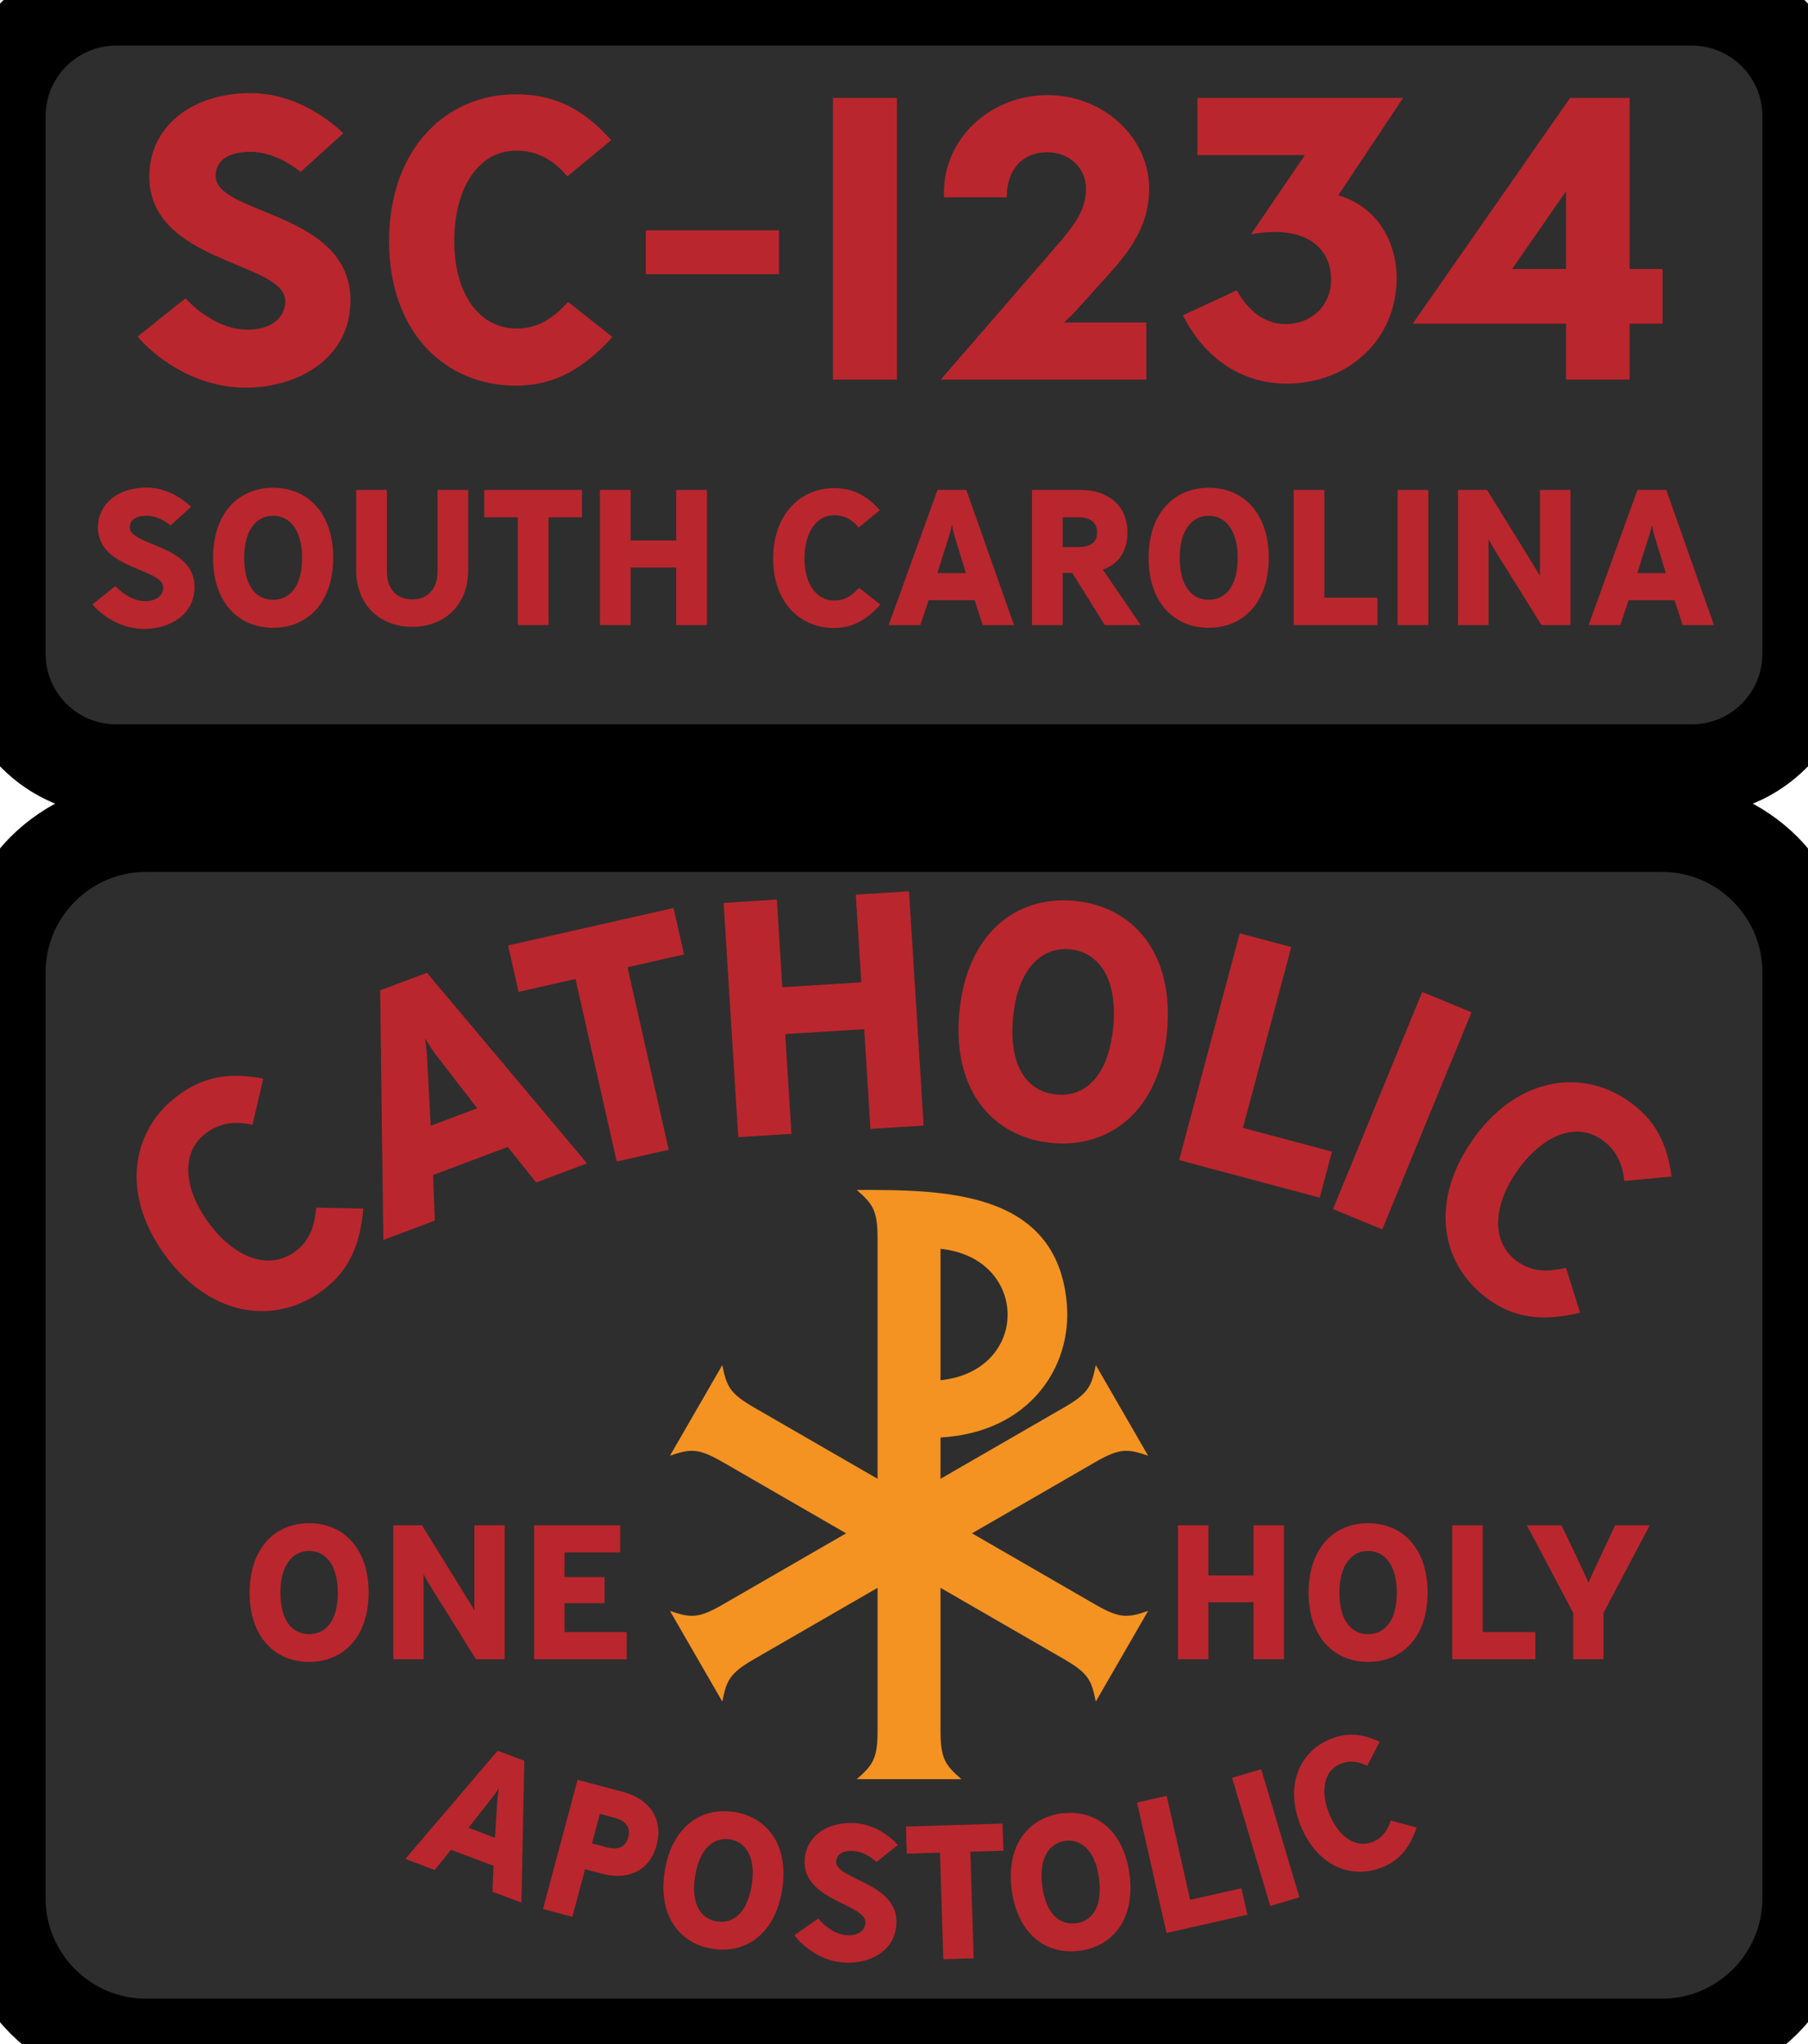 <?xml version="1.0" encoding="UTF-8" standalone="no"?><!-- Generator: Gravit.io --><svg xmlns="http://www.w3.org/2000/svg" xmlns:xlink="http://www.w3.org/1999/xlink" style="isolation:isolate" viewBox="0 0 674 762" width="674pt" height="762pt"><defs><clipPath id="_clipPath_S4giaikd1tkFMK2h0Uw7FUTkadDO2XCC"><rect width="674" height="762"/></clipPath></defs><g clip-path="url(#_clipPath_S4giaikd1tkFMK2h0Uw7FUTkadDO2XCC)"><g><path d="M 43.313 0 L 630.687 0 C 654.592 0 674 19.408 674 43.313 L 674 243.687 C 674 267.592 654.592 287 630.687 287 L 43.313 287 C 19.408 287 0 267.592 0 243.687 L 0 43.313 C 0 19.408 19.408 0 43.313 0 Z" style="stroke:none;fill:#2E2E2E;stroke-miterlimit:10;"/><path d="M 43.313 0 L 630.687 0 C 654.592 0 674 19.408 674 43.313 L 674 243.687 C 674 267.592 654.592 287 630.687 287 L 43.313 287 C 19.408 287 0 267.592 0 243.687 L 0 43.313 C 0 19.408 19.408 0 43.313 0 Z" style="fill:none;stroke:#000000;stroke-width:34;stroke-linecap:square;stroke-miterlimit:2;"/><path d=" M 328.188 225.368 L 320.268 219.104 C 317.388 222.2 314.796 223.856 311.052 223.856 C 304.212 223.856 299.892 217.448 299.892 208.232 C 299.892 198.8 304.14 192.032 310.98 192.032 C 314.868 192.032 317.748 193.832 320.124 196.64 L 327.972 190.16 C 323.22 184.832 318.18 181.952 310.908 181.952 C 298.308 181.952 288.228 191.816 288.228 208.232 C 288.228 224.576 298.308 234.08 310.908 234.08 C 318.036 234.08 323.22 230.84 328.188 225.368 Z  M 378.012 233 L 360.228 182.6 L 349.5 182.6 L 331.284 233 L 343.092 233 L 346.188 223.712 L 363.324 223.712 L 366.348 233 L 378.012 233 Z  M 360.084 213.632 L 349.428 213.632 L 353.892 199.52 C 354.396 198.008 354.9 195.632 354.9 195.632 C 354.9 195.632 355.332 198.08 355.764 199.52 L 360.084 213.632 Z  M 425.244 233 L 411.132 212.336 C 416.892 210.248 420.276 205.64 420.276 198.512 C 420.276 188 412.644 182.6 402.636 182.6 L 384.708 182.6 L 384.708 233 L 396.156 233 L 396.156 213.56 L 399.756 213.56 L 411.852 233 L 425.244 233 Z  M 408.972 198.44 C 408.972 201.968 406.884 203.912 401.844 203.912 L 396.156 203.912 L 396.156 192.824 L 401.844 192.824 C 406.884 192.824 408.972 195.056 408.972 198.44 Z  M 472.98 207.944 C 472.98 191.096 463.332 181.808 450.588 181.808 C 437.844 181.808 428.196 191.096 428.196 207.944 C 428.196 224.72 437.844 234.008 450.588 234.008 C 463.332 234.008 472.98 224.72 472.98 207.944 Z  M 461.388 207.944 C 461.388 218.816 456.636 223.568 450.588 223.568 C 444.54 223.568 439.788 218.816 439.788 207.944 C 439.788 197.36 444.54 192.248 450.588 192.248 C 456.636 192.248 461.388 197.36 461.388 207.944 Z  M 513.516 233 L 513.516 222.776 L 493.716 222.776 L 493.716 182.6 L 482.268 182.6 L 482.268 233 L 513.516 233 Z  M 532.452 233 L 532.452 182.6 L 521.004 182.6 L 521.004 233 L 532.452 233 Z  M 585.444 233 L 585.444 182.6 L 574.068 182.6 L 574.068 214.712 C 574.068 214.712 573.06 212.912 572.268 211.616 L 554.34 182.6 L 543.54 182.6 L 543.54 233 L 554.916 233 L 554.916 200.96 C 554.916 200.96 555.852 202.832 556.572 203.984 L 574.644 233 L 585.444 233 Z  M 638.94 233 L 621.156 182.6 L 610.428 182.6 L 592.212 233 L 604.02 233 L 607.116 223.712 L 624.252 223.712 L 627.276 233 L 638.94 233 Z  M 621.012 213.632 L 610.356 213.632 L 614.82 199.52 C 615.324 198.008 615.828 195.632 615.828 195.632 C 615.828 195.632 616.26 198.08 616.692 199.52 L 621.012 213.632 Z  M 72.516 218.816 C 72.516 202.904 48.396 203.552 48.396 196.568 C 48.396 194.048 50.268 192.248 54.66 192.248 C 59.484 192.248 63.588 195.848 63.588 195.848 L 71.22 188.936 C 71.22 188.936 64.38 181.736 54.66 181.736 C 44.076 181.736 36.516 187.784 36.516 196.64 C 36.516 212.264 60.852 211.832 60.852 218.96 C 60.852 221.768 58.548 224.072 54.084 224.072 C 50.196 224.072 46.092 221.768 42.996 218.456 L 34.428 225.296 C 37.02 228.392 44.148 234.44 53.796 234.44 C 62.868 234.44 72.516 229.4 72.516 218.816 Z  M 124.212 207.944 C 124.212 191.096 114.564 181.808 101.82 181.808 C 89.076 181.808 79.428 191.096 79.428 207.944 C 79.428 224.72 89.076 234.008 101.82 234.008 C 114.564 234.008 124.212 224.72 124.212 207.944 Z  M 112.62 207.944 C 112.62 218.816 107.868 223.568 101.82 223.568 C 95.772 223.568 91.02 218.816 91.02 207.944 C 91.02 197.36 95.772 192.248 101.82 192.248 C 107.868 192.248 112.62 197.36 112.62 207.944 Z  M 174.54 182.6 L 163.092 182.6 L 163.092 212.984 C 163.092 220.184 158.844 223.424 153.66 223.424 C 148.476 223.424 144.228 220.184 144.228 212.984 L 144.228 182.6 L 132.78 182.6 L 132.78 212.408 C 132.78 226.088 142.212 233.648 153.66 233.648 C 165.18 233.648 174.54 226.088 174.54 212.408 L 174.54 182.6 Z  M 216.948 192.824 L 216.948 182.6 L 180.516 182.6 L 180.516 192.824 L 193.044 192.824 L 193.044 233 L 204.492 233 L 204.492 192.824 L 216.948 192.824 Z  M 263.532 233 L 263.532 182.6 L 252.084 182.6 L 252.084 201.464 L 235.092 201.464 L 235.092 182.6 L 223.644 182.6 L 223.644 233 L 235.092 233 L 235.092 211.544 L 252.084 211.544 L 252.084 233 L 263.532 233 Z  M 130.65 111.95 C 130.65 78.8 80.4 80.15 80.4 65.6 C 80.4 60.35 84.3 56.6 93.45 56.6 C 103.5 56.6 112.05 64.1 112.05 64.1 L 127.95 49.7 C 127.95 49.7 113.7 34.7 93.45 34.7 C 71.4 34.7 55.65 47.3 55.65 65.75 C 55.65 98.3 106.35 97.4 106.35 112.25 C 106.35 118.1 101.55 122.9 92.25 122.9 C 84.15 122.9 75.6 118.1 69.15 111.2 L 51.3 125.45 C 56.7 131.9 71.55 144.5 91.65 144.5 C 110.55 144.5 130.65 134 130.65 111.95 Z  M 228.3 125.6 L 211.8 112.55 C 205.8 119 200.4 122.45 192.6 122.45 C 178.35 122.45 169.35 109.1 169.35 89.9 C 169.35 70.25 178.2 56.15 192.45 56.15 C 200.55 56.15 206.55 59.9 211.5 65.75 L 227.85 52.25 C 217.95 41.15 207.45 35.15 192.3 35.15 C 166.05 35.15 145.05 55.7 145.05 89.9 C 145.05 123.95 166.05 143.75 192.3 143.75 C 207.15 143.75 217.95 137 228.3 125.6 Z  M 290.4 102.2 L 290.4 85.85 L 240.75 85.85 L 240.75 102.2 L 290.4 102.2 Z  M 334.35 141.5 L 334.35 36.5 L 310.5 36.5 L 310.5 141.5 L 334.35 141.5 Z  M 428.4 70.25 C 428.4 51.35 411.45 35.45 390.45 35.45 C 369.6 35.45 351.9 51.2 351.9 71.75 L 351.9 73.55 L 375.3 73.55 C 375.3 63.05 381.3 56.75 390.45 56.75 C 398.55 56.75 404.85 62.6 404.85 70.25 C 404.85 78.35 400.5 84.05 393.3 92.3 L 350.7 141.5 L 427.35 141.5 L 427.35 120.2 L 396.75 120.2 C 397.05 119.75 398.7 118.4 400.95 116 L 414.45 101 C 422.85 91.55 428.4 82.55 428.4 70.25 Z  M 523.05 36.5 L 446.4 36.5 L 446.4 57.8 L 486.45 57.8 L 466.35 87.35 C 484.65 83.9 496.2 90.8 496.2 104.3 C 496.2 113.75 489.15 120.8 479.1 120.8 C 472.2 120.8 465.45 116.45 461.1 108.2 L 441 117.5 C 448.8 133.4 462.9 143 479.55 143 C 503.1 143 520.65 126.2 520.65 103.7 C 520.65 90.5 513.75 77.15 498.9 72.8 L 523.05 36.5 Z  M 619.8 120.65 L 619.8 100.25 L 607.5 100.25 L 607.5 36.5 L 585.3 36.5 L 526.65 120.65 L 583.8 120.65 L 583.8 141.5 L 607.5 141.5 L 607.5 120.65 L 619.8 120.65 Z  M 583.8 100.25 L 563.7 100.25 L 583.8 71.3 L 583.8 100.25 Z " fill="rgb(186,38,45)"/></g><g><path d="M 54.477 308 L 619.523 308 C 649.59 308 674 332.41 674 362.477 L 674 707.523 C 674 737.59 649.59 762 619.523 762 L 54.477 762 C 24.41 762 0 737.59 0 707.523 L 0 362.477 C 0 332.41 24.41 308 54.477 308 Z" style="stroke:none;fill:#2E2E2E;stroke-miterlimit:10;"/><path d="M 54.477 308 L 619.523 308 C 649.59 308 674 332.41 674 362.477 L 674 707.523 C 674 737.59 649.59 762 619.523 762 L 54.477 762 C 24.41 762 0 737.59 0 707.523 L 0 362.477 C 0 332.41 24.41 308 54.477 308 Z" style="fill:none;stroke:#000000;stroke-width:34;stroke-linecap:square;stroke-miterlimit:2;"/><g><path d=" M 194.372 709.179 L 195.458 656.323 L 185.525 652.587 L 151.109 692.906 L 162.041 697.018 L 168.142 689.497 L 184.007 695.464 L 183.573 705.117 L 194.372 709.179 Z  M 184.518 685.004 L 174.652 681.293 L 183.699 669.782 C 184.693 668.557 185.987 666.533 185.987 666.533 C 185.987 666.533 185.534 668.95 185.433 670.434 L 184.518 685.004 Z  M 244.76 687.798 C 247.486 677.616 241.594 670.435 232.512 668.003 L 215.313 663.398 L 202.42 711.557 L 213.358 714.485 L 218.111 696.735 L 224.371 698.412 C 233.384 700.825 242.034 697.98 244.76 687.798 Z  M 234.184 684.892 C 233.226 688.47 230.527 689.738 225.918 688.504 L 220.689 687.104 L 223.636 676.096 L 228.865 677.496 C 233.543 678.749 235.16 681.246 234.184 684.892 Z  M 291.555 704.419 C 294.168 687.959 286.184 677.389 273.734 675.412 C 261.284 673.435 250.417 681.012 247.804 697.472 C 245.202 713.861 253.186 724.431 265.636 726.408 C 278.086 728.385 288.953 720.808 291.555 704.419 Z  M 280.23 702.62 C 278.544 713.242 273.164 717.147 267.256 716.209 C 261.347 715.271 257.442 709.891 259.128 699.27 C 260.77 688.93 266.206 684.673 272.114 685.611 C 278.023 686.549 281.872 692.28 280.23 702.62 Z  M 334.154 717.276 C 335.135 701.567 311.282 700.72 311.713 693.825 C 311.868 691.337 313.827 689.676 318.163 689.946 C 322.926 690.244 326.755 694.051 326.755 694.051 L 334.716 687.697 C 334.716 687.697 328.407 680.168 318.811 679.568 C 308.362 678.916 300.526 684.421 299.98 693.164 C 299.017 708.589 323.069 709.662 322.63 716.7 C 322.457 719.472 320.04 721.604 315.633 721.329 C 311.795 721.09 307.885 718.562 305.032 715.101 L 296.152 721.326 C 298.52 724.542 305.185 730.953 314.71 731.547 C 323.666 732.106 333.502 727.725 334.154 717.276 Z  M 374.058 689.843 L 373.746 679.734 L 337.726 680.845 L 338.037 690.953 L 350.424 690.572 L 351.649 730.294 L 362.967 729.945 L 361.743 690.223 L 374.058 689.843 Z  M 421.077 698.688 C 418.907 682.165 408.248 674.298 395.749 675.94 C 383.251 677.581 374.985 687.933 377.155 704.457 C 379.316 720.91 389.974 728.776 402.473 727.135 C 414.972 725.493 423.238 715.141 421.077 698.688 Z  M 409.708 700.181 C 411.108 710.844 407.06 716.117 401.128 716.896 C 395.197 717.675 389.924 713.626 388.524 702.964 C 387.16 692.583 391.163 686.958 397.094 686.179 C 403.026 685.4 408.345 689.801 409.708 700.181 Z  M 465.013 713.7 L 462.783 703.836 L 443.68 708.155 L 434.915 669.392 L 423.87 671.89 L 434.865 720.517 L 465.013 713.7 Z  M 484.408 707.222 L 470.162 659.446 L 459.31 662.682 L 473.556 710.457 L 484.408 707.222 Z  M 528.119 681.228 L 518.486 678.587 C 517.061 682.519 515.341 685.029 511.932 686.477 C 505.705 689.121 499.294 684.957 495.731 676.566 C 492.084 667.979 493.335 660.174 499.563 657.529 C 503.103 656.026 506.421 656.552 509.67 658.19 L 514.31 649.255 C 507.923 646.242 502.221 645.568 495.6 648.38 C 484.128 653.251 478.764 666.129 485.111 681.076 C 491.43 695.957 504.282 700.713 515.754 695.841 C 522.244 693.085 525.711 688.131 528.119 681.228 Z " fill="rgb(186,38,45)"/><path d=" M 135.443 450.481 L 117.916 450.146 C 117.189 457.451 115.347 462.463 110.173 466.397 C 100.72 473.585 88.016 469.268 78.332 456.532 C 68.421 443.497 67.18 429.68 76.633 422.492 C 82.006 418.407 87.878 417.868 94.112 419.252 L 98.149 402.05 C 85.983 399.68 75.991 400.996 65.941 408.637 C 48.528 421.877 44.963 446.101 62.212 468.788 C 79.386 491.376 103.304 493.918 120.717 480.678 C 130.568 473.188 134.328 463.263 135.443 450.481 Z  M 218.844 433.642 L 159.159 362.598 L 141.725 369.15 L 142.905 462.182 L 162.094 454.97 L 161.453 437.985 L 189.301 427.519 L 199.888 440.766 L 218.844 433.642 Z  M 177.879 413.117 L 160.562 419.625 L 159.197 393.965 C 159.093 391.2 158.46 387.031 158.46 387.031 C 158.46 387.031 160.658 390.745 162.239 392.821 L 177.879 413.117 Z  M 255.011 355.771 L 251.096 338.458 L 189.404 352.406 L 193.318 369.72 L 214.532 364.923 L 229.914 432.956 L 249.3 428.573 L 233.918 360.54 L 255.011 355.771 Z  M 344.324 419.559 L 338.872 332.229 L 319.035 333.467 L 321.076 366.154 L 291.634 367.992 L 289.593 335.306 L 269.756 336.544 L 275.209 423.874 L 295.045 422.636 L 292.724 385.458 L 322.167 383.62 L 324.488 420.797 L 344.324 419.559 Z  M 435.041 384.623 C 437.785 355.502 422.622 337.877 400.594 335.801 C 378.567 333.726 360.378 348.208 357.634 377.329 C 354.902 406.326 370.065 423.951 392.093 426.027 C 414.12 428.102 432.309 413.619 435.041 384.623 Z  M 415.005 382.735 C 413.234 401.527 404.247 408.966 393.793 407.981 C 383.339 406.996 375.9 398.009 377.67 379.217 C 379.394 360.923 388.44 352.861 398.894 353.846 C 409.348 354.831 416.729 364.441 415.005 382.735 Z  M 491.974 446.423 L 496.558 429.275 L 463.349 420.397 L 481.364 353.013 L 462.163 347.88 L 439.564 432.411 L 491.974 446.423 Z  M 515.306 458.238 L 548.569 377.307 L 530.186 369.751 L 496.923 450.682 L 515.306 458.238 Z  M 589.047 489.301 L 583.797 472.575 C 576.64 474.206 571.302 474.051 565.928 470.395 C 556.11 463.714 556.169 450.297 565.17 437.069 C 574.382 423.531 587.089 417.966 596.907 424.647 C 602.488 428.444 604.863 433.84 605.531 440.191 L 623.124 438.556 C 621.508 426.267 617.086 417.211 606.649 410.108 C 588.564 397.802 564.462 402.115 548.428 425.677 C 532.465 449.136 537.651 472.622 555.736 484.929 C 565.967 491.891 576.572 492.303 589.047 489.301 Z " fill="rgb(186,38,45)"/><path d=" M 478.633 618.472 L 478.633 568.545 L 467.292 568.545 L 467.292 587.232 L 450.46 587.232 L 450.46 568.545 L 439.119 568.545 L 439.119 618.472 L 450.46 618.472 L 450.46 597.218 L 467.292 597.218 L 467.292 618.472 L 478.633 618.472 Z  M 532.197 593.651 C 532.197 576.962 522.639 567.761 510.015 567.761 C 497.391 567.761 487.833 576.962 487.833 593.651 C 487.833 610.27 497.391 619.471 510.015 619.471 C 522.639 619.471 532.197 610.27 532.197 593.651 Z  M 520.714 593.651 C 520.714 604.421 516.006 609.129 510.015 609.129 C 504.024 609.129 499.317 604.421 499.317 593.651 C 499.317 583.167 504.024 578.103 510.015 578.103 C 516.006 578.103 520.714 583.167 520.714 593.651 Z  M 572.352 618.472 L 572.352 608.344 L 552.738 608.344 L 552.738 610.03 L 552.738 568.545 L 541.398 568.545 L 541.398 618.472 L 572.352 618.472 Z  M 615.004 568.545 L 602.094 568.545 L 593.607 586.662 C 593.107 587.66 592.109 590.085 592.18 590.085 C 592.18 590.085 591.253 587.732 590.754 586.733 L 582.124 568.545 L 569.214 568.545 L 586.474 601.212 L 586.474 618.472 L 597.744 618.472 L 597.744 601.212 L 615.004 568.545 Z  M 137.419 593.651 C 137.419 576.962 127.862 567.761 115.238 567.761 C 102.613 567.761 93.056 576.962 93.056 593.651 C 93.056 610.27 102.613 619.471 115.238 619.471 C 127.862 619.471 137.419 610.27 137.419 593.651 Z  M 125.936 593.651 C 125.936 604.421 121.229 609.129 115.238 609.129 C 109.246 609.129 104.539 604.421 104.539 593.651 C 104.539 583.167 109.246 578.103 115.238 578.103 C 121.229 578.103 125.936 583.167 125.936 593.651 Z  M 188.131 618.472 L 188.131 568.545 L 176.861 568.545 L 176.861 600.356 C 176.861 600.356 175.863 598.573 175.078 597.289 L 157.319 568.545 L 146.62 568.545 L 146.62 618.472 L 157.889 618.472 L 157.889 586.733 C 157.889 586.733 158.816 588.587 159.53 589.729 L 177.432 618.472 L 188.131 618.472 Z  M 233.635 618.472 L 233.635 608.344 L 210.455 608.344 L 210.455 597.574 L 225.362 597.574 L 225.362 587.874 L 210.455 587.874 L 210.455 578.673 L 231.21 578.673 L 231.21 568.545 L 199.114 568.545 L 199.114 618.472 L 233.635 618.472 Z " fill="rgb(186,38,45)"/><path d=" M 926.29 506.655 C 928.215 515.476 919.786 531.062 900.198 525.743 C 925.346 519.938 916.882 504.065 908.549 494.475 C 899.789 484.395 890.673 470.24 892.197 456.902 C 893.526 453.884 894.598 450.672 895.4 447.338 C 896.979 444.648 899.108 442.053 901.588 439.859 C 904.341 438.641 907.366 438.809 910.01 440.231 C 901.533 441.566 898.908 457.476 903.29 468.141 C 908.969 481.948 923.043 491.791 926.29 506.655 Z  M 891.214 501.579 L 900.922 491.874 C 905.361 497.967 917.367 509.706 910.854 516.874 C 902.118 514.954 895.909 508.832 891.214 501.579 Z  M 881.737 511.057 L 888.315 504.478 C 892.447 510.97 897.999 517.361 904.934 520.004 C 896.088 522.126 882.979 512.555 881.737 511.057 Z  M 861.508 512.821 L 852.259 503.571 C 856.786 495.521 860.133 487.2 861.434 478.186 C 862.773 487.133 866.068 495.786 870.626 503.702 L 861.508 512.821 Z  M 817.848 520.056 C 824.87 517.427 830.464 510.924 834.613 504.393 L 841.178 510.957 C 837.934 514.704 825.966 521.574 817.848 520.056 Z  M 811.883 516.874 C 805.668 509.413 817.309 498.306 822.011 491.789 L 831.675 501.453 C 826.952 508.771 820.675 514.936 811.883 516.874 Z  M 796.305 512.229 C 793.544 502.045 807.242 488.305 815.145 476.303 C 827.543 457.474 820.114 441.29 813.142 440.079 C 815.65 438.702 818.529 438.722 821.067 439.778 C 847.111 463.054 813.109 493.181 808.712 502.913 C 803.682 514.047 806.568 523.905 824.753 525.984 C 805.165 531.788 798.395 519.938 796.305 512.229 Z  M 804.998 456.308 C 805.365 453.497 807.153 447.536 808.288 445.326 C 817.505 446.133 819.681 456.943 815.038 466.351 L 804.998 456.308 Z  M 815.371 435.775 C 806.755 436.827 804.554 446.731 802.734 453.818 C 802.564 453.725 802.395 453.631 802.225 453.538 L 793.296 444.609 C 797.632 434.209 806.67 431.26 815.371 435.775 Z  M 834.754 418.229 C 847.157 413.121 876.328 413.119 888.733 418.229 C 890.012 423.003 890.668 428.083 890.59 433.578 C 884.205 431.889 875.311 427.002 863.606 432.132 L 863.606 427.463 L 870.124 427.463 L 870.124 423.74 L 863.606 423.74 L 863.606 417.222 L 859.883 417.222 L 859.883 423.74 L 853.366 423.74 L 853.366 427.463 L 859.883 427.463 L 859.883 432.132 C 848.179 427.002 839.284 431.889 832.899 433.578 C 832.825 428.444 833.389 423.338 834.754 418.229 Z  M 886.325 411.29 C 880.525 409.376 872.984 406.699 863.528 410.846 L 863.528 406.368 L 869.776 406.368 L 869.776 402.8 L 863.528 402.8 L 863.528 396.554 L 859.959 396.554 L 859.959 402.8 L 853.714 402.8 L 853.714 406.368 L 859.959 406.368 L 859.959 410.846 C 850.506 406.699 842.964 409.376 837.164 411.29 C 848.457 385.324 875.015 385.289 886.325 411.29 Z  M 833.347 439.933 C 846.174 434.481 877.292 434.47 890.142 439.933 C 889.418 445.589 887.846 450.987 885.538 455.754 C 875.184 450.465 848.29 450.474 837.951 455.754 C 835.642 450.987 834.072 445.591 833.347 439.933 Z  M 857.715 476.396 C 856.486 484.656 853.342 492.833 848.927 500.238 L 841.033 492.346 C 843.545 486.807 845.645 480.985 847.061 475.124 C 850.615 475.313 854.185 475.866 857.715 476.396 Z  M 884.836 489.49 C 880.001 478.628 879.049 471.973 878.749 471.04 C 868.675 473.326 853.955 473.267 844.119 470.894 C 843.801 471.816 842.899 478.171 838.012 489.325 L 828.989 480.302 C 831.751 474.639 833.667 468.589 834.095 462.363 C 837.06 471.751 881.809 472.48 888.802 463.348 C 889.266 469.296 891.238 475.124 893.883 480.446 L 884.836 489.49 Z  M 874.058 500.27 C 869.813 493.144 866.266 484.567 865.092 476.422 C 868.639 475.89 872.225 475.326 875.798 475.131 C 877.222 481.02 879.371 486.865 881.902 492.426 L 874.058 500.27 Z  M 914.568 445.335 C 915.658 447.44 916.263 449.489 916.482 451.407 C 916.68 453.144 917.717 454.673 917.885 456.443 L 907.862 466.467 C 903.493 457.796 904.991 446.229 914.568 445.335 Z  M 929.574 444.752 L 921.086 453.24 C 920.769 453.416 920.451 453.594 920.131 453.768 C 918.639 446.292 915.199 436.749 907.642 435.742 C 917.441 430.903 925.462 435.096 929.574 444.752 Z  M 883.066 558.998 L 898.454 543.61 L 904.608 549.767 L 910.765 543.61 L 926.153 558.998 L 919.999 565.155 L 926.153 571.309 L 910.765 586.7 L 904.608 580.543 L 898.454 586.7 L 883.066 571.309 L 889.22 565.155 L 883.066 558.998 Z  M 839.95 571.309 L 824.562 586.7 L 818.405 580.543 L 812.25 586.7 L 796.86 571.309 L 803.017 565.155 L 796.86 558.998 L 812.25 543.61 L 818.405 549.767 L 824.562 543.61 L 839.95 558.998 L 833.795 565.155 L 839.95 571.309 Z  M 956.392 482.568 L 970.243 468.717 L 965.626 464.1 L 961.009 468.717 L 942.544 450.252 L 947.161 445.635 L 945.778 444.252 C 953.467 445.594 958.282 436.236 952.802 430.758 C 947.317 425.273 937.968 430.105 939.31 437.784 L 937.927 436.401 L 932.036 442.29 C 925.442 425.254 908.449 425.421 896.851 438.517 C 896.877 438.224 896.91 437.932 896.932 437.639 L 905.308 426.434 C 905.308 426.434 900.8 431.295 897.123 433.248 C 897.177 427.72 896.518 422.144 895.053 416.677 L 903.495 405.383 C 901.505 407.534 896.731 412.077 893.798 412.625 C 888.589 397.73 877.77 387.042 865.009 385.469 L 865.009 379.295 L 869.776 379.295 L 869.776 372.767 L 865.009 372.767 L 865.009 368 L 858.48 368 L 858.48 372.767 L 853.714 372.767 L 853.714 379.295 L 858.48 379.295 L 858.48 385.469 C 845.717 387.042 834.9 397.73 829.689 412.625 C 826.767 412.077 821.998 407.547 819.995 405.383 L 828.439 416.677 C 827.06 421.807 826.31 427.363 826.364 433.248 C 822.687 431.295 818.181 426.434 818.181 426.434 L 826.558 437.639 C 826.604 438.211 826.656 438.782 826.714 439.35 C 816.298 426.752 798.493 423.351 790.89 442.203 L 785.088 436.401 L 783.707 437.784 C 785.047 430.105 775.698 425.271 770.213 430.758 C 764.729 436.242 769.559 445.591 777.238 444.252 L 775.855 445.635 L 780.471 450.252 L 762.006 468.717 L 757.389 464.1 L 752.772 468.717 L 766.623 482.568 L 775.855 473.334 L 771.238 468.717 L 775.855 464.1 L 780.471 468.717 L 785.088 464.1 L 789.705 468.717 L 785.088 473.334 L 789.705 477.951 L 785.088 482.568 L 780.471 477.951 L 771.238 487.185 L 785.088 501.034 L 789.705 496.419 L 785.088 491.8 L 803.556 473.334 L 807.694 477.473 C 800.194 487.763 788.233 501.26 792.839 515.274 C 797.365 529.042 813.929 535.179 826.806 529.981 C 833.974 527.089 840.056 520.695 844.856 514.634 L 852.274 522.052 L 834.359 539.967 C 824.964 533.891 812.835 533.722 803.284 539.454 C 796.449 536.303 789.453 543.503 792.802 550.243 C 787.7 559.322 787.789 570.553 793.085 579.549 C 788.82 586.739 797.143 594.835 804.208 590.358 C 813.016 595.216 823.803 595.214 832.61 590.353 C 839.674 594.829 847.994 586.743 843.725 579.551 C 849.203 570.248 849.114 558.552 843.473 549.323 L 861.508 531.286 L 879.543 549.323 C 873.901 558.552 873.814 570.248 879.29 579.551 C 875.021 586.741 883.342 594.829 890.405 590.353 C 899.213 595.214 909.999 595.216 918.807 590.358 C 925.868 594.833 934.2 586.743 929.931 579.549 C 935.226 570.553 935.315 559.322 930.213 550.243 C 933.562 543.506 926.566 536.303 919.731 539.454 C 910.18 533.722 898.052 533.891 888.657 539.967 L 870.741 522.052 L 878.107 514.686 C 889.84 529.424 905.541 538.306 920.729 527.263 C 941.905 511.87 925.599 491.752 915.188 477.605 L 919.459 473.334 L 937.927 491.8 L 933.31 496.419 L 937.927 501.034 L 951.778 487.185 L 942.544 477.951 L 937.927 482.568 L 933.31 477.951 L 937.927 473.334 L 933.31 468.717 L 937.927 464.1 L 942.544 468.717 L 947.161 464.1 L 951.778 468.717 L 947.161 473.334 L 956.392 482.568 Z " fill="rgb(244,147,34)"/><path d=" M 408.497 634.25 C 406.926 626.464 405.893 623.768 396.682 618.45 L 350.612 591.853 L 350.612 645.045 C 350.612 655.68 352.429 657.923 358.383 663.18 L 319.381 663.18 C 325.335 657.923 327.152 655.68 327.152 645.045 L 327.152 591.853 L 281.084 618.45 C 271.871 623.768 270.84 626.457 269.265 634.248 L 249.762 600.474 C 257.297 602.994 260.143 603.454 269.35 598.134 L 315.42 571.537 L 269.35 544.94 C 260.143 539.621 257.295 540.073 249.762 542.602 L 269.265 508.827 C 270.842 516.613 271.871 519.305 281.084 524.621 L 327.152 551.219 L 327.152 461.675 C 327.152 451.04 325.335 448.803 319.381 443.542 C 351.259 443.542 394.295 443.336 397.723 486.315 C 399.567 509.489 383.869 533.917 350.612 535.825 L 350.612 551.216 L 396.682 524.621 C 405.893 519.302 406.922 516.608 408.497 508.822 L 428 542.602 C 420.472 540.073 417.623 539.621 408.412 544.935 L 362.342 571.537 L 408.412 598.136 C 417.623 603.454 420.472 602.996 428 600.47 L 408.497 634.25 L 408.497 634.25 Z  M 350.612 465.492 L 350.612 514.474 C 384.075 511.012 383.849 468.929 350.612 465.492 L 350.612 465.492 Z " fill-rule="evenodd" fill="rgb(244,147,34)"/></g></g></g></svg>